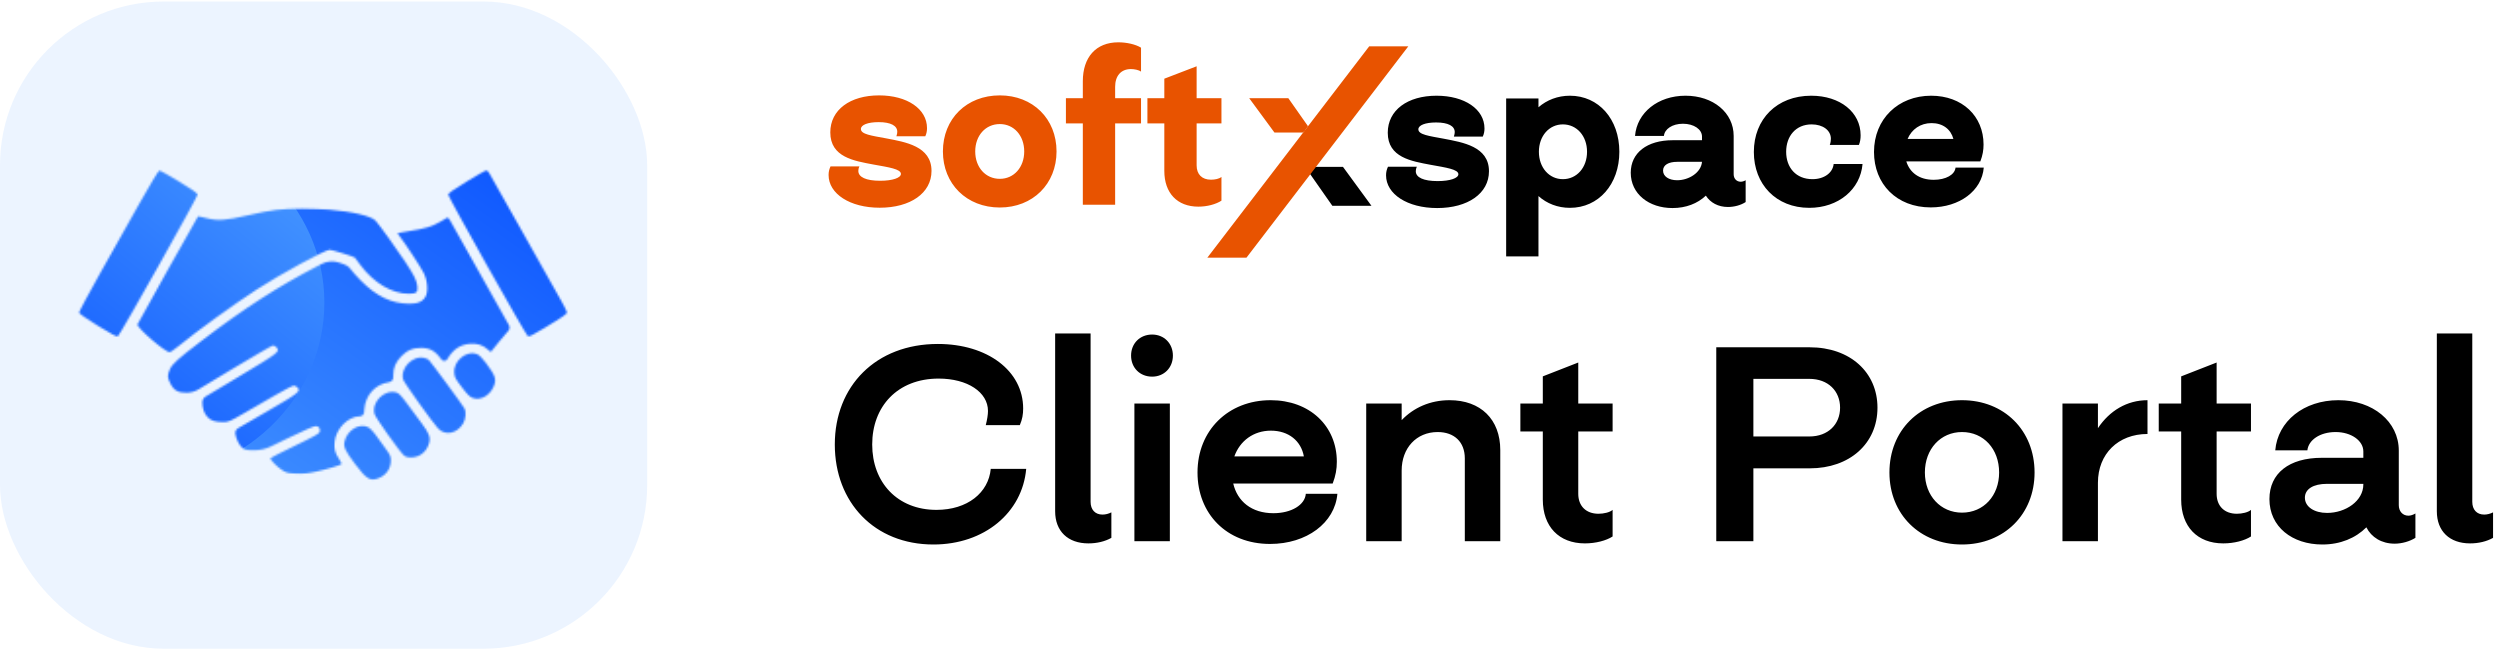 <svg width="1278" height="332" viewBox="0 0 1278 332" fill="none" xmlns="http://www.w3.org/2000/svg">
<rect y="0.777" width="330.842" height="330.842" rx="83.683" fill="#4090FF" fill-opacity="0.1"/>
<mask id="mask0_9709_16785" style="mask-type:alpha" maskUnits="userSpaceOnUse" x="40" y="87" width="250" height="159">
<path fill-rule="evenodd" clip-rule="evenodd" d="M249.863 88.113C250.264 88.744 257.026 100.709 264.889 114.701C279.579 140.845 281.031 143.423 286.58 153.195C288.364 156.338 289.824 159.244 289.824 159.654C289.824 160.538 288.125 161.721 278.145 167.784C272.257 171.361 270.451 172.246 269.828 171.86C268.741 171.188 229.156 100.803 229.161 99.553C229.165 98.786 231.276 97.269 238.294 92.985C243.315 89.921 247.807 87.313 248.278 87.19C248.807 87.052 249.412 87.404 249.863 88.113ZM91.555 92.813C98.782 97.221 100.972 98.786 100.973 99.545C100.973 100.8 61.378 171.196 60.294 171.866C59.657 172.26 57.522 171.15 50.026 166.527C44.821 163.317 40.494 160.331 40.409 159.891C40.325 159.452 45.263 150.205 51.382 139.343C57.501 128.481 66.596 112.331 71.594 103.454C76.591 94.577 81.008 87.26 81.409 87.192C81.809 87.125 86.375 89.654 91.555 92.813ZM168.161 107.162C180.285 108.162 189.813 110.434 192.037 112.856C193.802 114.778 203.082 127.66 207.199 133.902C211.671 140.682 213.003 143.351 213.341 146.204C213.723 149.428 212.895 150.174 208.941 150.166C200.396 150.15 191.147 144.678 184.326 135.606C182.763 133.527 181.434 131.746 181.374 131.648C181.119 131.236 169.609 127.669 168.53 127.668C166.266 127.665 142.836 140.438 131.213 148.012C119.021 155.957 100.647 169.256 91.433 176.805C89.28 178.569 87.159 180.013 86.718 180.014C84.348 180.021 69.851 167.5 70.295 165.829C70.457 165.217 100.77 111.125 101.232 110.623C101.315 110.533 103.325 110.946 105.7 111.541C111.385 112.965 115.304 112.698 126.414 110.132C138.997 107.225 143.941 106.618 154.364 106.697C159.308 106.735 165.516 106.944 168.161 107.162ZM230.042 112.619C231.317 114.715 259.089 164.121 260.191 166.253C260.702 167.241 260.535 168.443 259.774 169.254L259.376 169.678C258.139 170.995 251.757 178.712 250.915 179.908C250.862 179.984 250.121 179.394 249.269 178.598C246.907 176.391 243.908 175.434 240.272 175.726C235.247 176.129 231.471 178.691 228.667 183.6C228.025 184.724 226.44 184.817 225.671 183.776L225.295 183.266C222.397 179.344 219.569 177.814 215.213 177.816C211.083 177.817 208.03 179.128 205.131 182.146C202.251 185.143 201.058 187.966 201.04 191.828L201.035 192.934C201.029 194.165 200.12 195.204 198.901 195.372C191.854 196.347 186.743 202.006 186.213 209.424L186.115 210.788C186.034 211.921 185.094 212.801 183.958 212.807C177.992 212.839 171.763 219.111 171.075 225.78C170.701 229.4 171.201 231.444 173.175 234.379C174.118 235.78 174.716 237.089 174.503 237.29C173.85 237.904 166.563 240.04 161.232 241.18C157.378 242.004 155.044 242.216 151.415 242.071C147.01 241.893 146.462 241.757 144.105 240.244C141.559 238.61 138.024 234.965 138.27 234.226C138.342 234.012 143.968 231.146 150.772 227.859C161.098 222.87 163.192 221.685 163.442 220.688C163.833 219.131 163.071 217.97 161.537 217.785C160.743 217.689 155.735 219.856 147.397 223.901L138.527 228.204C135.868 229.494 132.952 230.165 129.997 230.165C126.243 230.165 125.28 230 124.126 229.161C122.499 227.978 120.744 224.607 120.312 221.837C120.128 220.651 120.691 219.474 121.729 218.873L135.975 210.631C152.779 200.911 153.864 200.068 152.102 198.121C151.614 197.581 150.75 197.14 150.183 197.14C149.615 197.14 145.411 199.302 140.84 201.945C136.27 204.587 129.035 208.77 124.763 211.24C117.273 215.571 116.889 215.732 113.999 215.729C109.815 215.725 107.657 215.007 105.933 213.042C104.284 211.164 103.426 208.653 103.422 205.691C103.421 204.47 104.06 203.339 105.107 202.711L122.511 192.279C142.708 180.172 143.284 179.721 141.319 177.55C140.841 177.023 140.064 176.592 139.591 176.592C139.119 176.592 129.741 182.012 118.752 188.637L101.496 199.041C99.711 200.117 97.675 200.705 95.591 200.746C91.131 200.835 88.925 199.639 87.152 196.171C85.534 193.007 85.49 191.942 86.844 188.794C88.017 186.067 91.022 183.36 102.93 174.299C124.949 157.547 141.838 146.644 161.885 136.241L164.458 134.905C167.192 133.487 170.383 133.237 173.304 134.213C177.301 135.548 178.055 135.985 179.312 137.696C180.103 138.772 182.34 141.272 184.283 143.251C192.285 151.4 200.055 155.162 209.098 155.267C213.501 155.317 216.099 154.192 217.526 151.615C219.024 148.908 218.54 143.276 216.466 139.299C214.827 136.156 207.176 124.498 204.563 121.161C203.763 120.14 203.191 119.236 203.29 119.153C203.39 119.07 205.952 118.628 208.985 118.171C216.99 116.965 220.874 115.814 224.876 113.463C226.827 112.317 228.569 111.3 228.749 111.203C228.927 111.105 229.509 111.743 230.042 112.619ZM244.148 181.186C245.056 181.597 246.852 183.453 248.535 185.719C253.397 192.267 253.947 194.082 252.215 197.874C250.166 202.359 245.557 204.816 241.736 203.461C240.161 202.903 239.054 201.822 236.094 197.955C232.796 193.647 232.39 192.88 232.213 190.616C231.719 184.311 238.76 178.749 244.148 181.186ZM216.801 182.952C217.673 183.152 218.728 183.599 219.144 183.944C220.012 184.665 236.552 207.116 237.4 208.728C238.373 210.573 238.082 214.22 236.788 216.422C233.71 221.661 227.577 222.914 223.958 219.043C221.126 216.015 206.579 195.658 206.116 194.076C204.43 188.316 210.887 181.593 216.801 182.952ZM202.632 200.628C203.904 200.994 205.117 202.282 208.469 206.821C210.795 209.973 214.09 214.423 215.788 216.71C219.32 221.465 220.139 223.654 219.401 226.373C218.162 230.946 214.57 233.834 210.123 233.834C208.292 233.834 207.372 233.56 206.43 232.733C204.244 230.814 192.012 213.609 191.474 211.695C189.756 205.588 196.526 198.872 202.632 200.628ZM188.305 218.423C189.112 218.844 190.68 220.448 191.79 221.986C192.9 223.524 195.157 226.633 196.805 228.894C199.505 232.599 199.802 233.243 199.802 235.397C199.802 239.379 197.522 242.782 193.817 244.329C189.335 246.202 187.432 245.088 181.42 237.073C176.509 230.526 175.539 228.481 176.095 225.852C177.347 219.932 183.744 216.039 188.305 218.423Z" fill="url(#paint0_linear_9709_16785)"/>
</mask>
<g mask="url(#mask0_9709_16785)">
<path fill-rule="evenodd" clip-rule="evenodd" d="M249.863 88.113C250.264 88.744 257.026 100.709 264.889 114.701C279.579 140.845 281.031 143.423 286.58 153.195C288.364 156.338 289.824 159.244 289.824 159.654C289.824 160.538 288.125 161.721 278.145 167.784C272.257 171.361 270.451 172.246 269.828 171.86C268.741 171.188 229.156 100.803 229.161 99.553C229.165 98.786 231.276 97.269 238.294 92.985C243.315 89.921 247.807 87.313 248.278 87.19C248.807 87.052 249.412 87.404 249.863 88.113ZM91.555 92.813C98.782 97.221 100.972 98.786 100.973 99.545C100.973 100.8 61.378 171.196 60.294 171.866C59.657 172.26 57.522 171.15 50.026 166.527C44.821 163.317 40.494 160.331 40.409 159.891C40.325 159.452 45.263 150.205 51.382 139.343C57.501 128.481 66.596 112.331 71.594 103.454C76.591 94.577 81.008 87.26 81.409 87.192C81.809 87.125 86.375 89.654 91.555 92.813ZM168.161 107.162C180.285 108.162 189.813 110.434 192.037 112.856C193.802 114.778 203.082 127.66 207.199 133.902C211.671 140.682 213.003 143.351 213.341 146.204C213.723 149.428 212.895 150.174 208.941 150.166C200.396 150.15 191.147 144.678 184.326 135.606C182.763 133.527 181.434 131.746 181.374 131.648C181.119 131.236 169.609 127.669 168.53 127.668C166.266 127.665 142.836 140.438 131.213 148.012C119.021 155.957 100.647 169.256 91.433 176.805C89.28 178.569 87.159 180.013 86.718 180.014C84.348 180.021 69.851 167.5 70.295 165.829C70.457 165.217 100.77 111.125 101.232 110.623C101.315 110.533 103.325 110.946 105.7 111.541C111.385 112.965 115.304 112.698 126.414 110.132C138.997 107.225 143.941 106.618 154.364 106.697C159.308 106.735 165.516 106.944 168.161 107.162ZM230.042 112.619C231.317 114.715 259.089 164.121 260.191 166.253C260.702 167.241 260.535 168.443 259.774 169.254L259.376 169.678C258.139 170.995 251.757 178.712 250.915 179.908C250.862 179.984 250.121 179.394 249.269 178.598C246.907 176.391 243.908 175.434 240.272 175.726C235.247 176.129 231.471 178.691 228.667 183.6C228.025 184.724 226.44 184.817 225.671 183.776L225.295 183.266C222.397 179.344 219.569 177.814 215.213 177.816C211.083 177.817 208.03 179.128 205.131 182.146C202.251 185.143 201.058 187.966 201.04 191.828L201.035 192.934C201.029 194.165 200.12 195.204 198.901 195.372C191.854 196.347 186.743 202.006 186.213 209.424L186.115 210.788C186.034 211.921 185.094 212.801 183.958 212.807C177.992 212.839 171.763 219.111 171.075 225.78C170.701 229.4 171.201 231.444 173.175 234.379C174.118 235.78 174.716 237.089 174.503 237.29C173.85 237.904 166.563 240.04 161.232 241.18C157.378 242.004 155.044 242.216 151.415 242.071C147.01 241.893 146.462 241.757 144.105 240.244C141.559 238.61 138.024 234.965 138.27 234.226C138.342 234.012 143.968 231.146 150.772 227.859C161.098 222.87 163.192 221.685 163.442 220.688C163.833 219.131 163.071 217.97 161.537 217.785C160.743 217.689 155.735 219.856 147.397 223.901L138.527 228.204C135.868 229.494 132.952 230.165 129.997 230.165C126.243 230.165 125.28 230 124.126 229.161C122.499 227.978 120.744 224.607 120.312 221.837C120.128 220.651 120.691 219.474 121.729 218.873L135.975 210.631C152.779 200.911 153.864 200.068 152.102 198.121C151.614 197.581 150.75 197.14 150.183 197.14C149.615 197.14 145.411 199.302 140.84 201.945C136.27 204.587 129.035 208.77 124.763 211.24C117.273 215.571 116.889 215.732 113.999 215.729C109.815 215.725 107.657 215.007 105.933 213.042C104.284 211.164 103.426 208.653 103.422 205.691C103.421 204.47 104.06 203.339 105.107 202.711L122.511 192.279C142.708 180.172 143.284 179.721 141.319 177.55C140.841 177.023 140.064 176.592 139.591 176.592C139.119 176.592 129.741 182.012 118.752 188.637L101.496 199.041C99.711 200.117 97.675 200.705 95.591 200.746C91.131 200.835 88.925 199.639 87.152 196.171C85.534 193.007 85.49 191.942 86.844 188.794C88.017 186.067 91.022 183.36 102.93 174.299C124.949 157.547 141.838 146.644 161.885 136.241L164.458 134.905C167.192 133.487 170.383 133.237 173.304 134.213C177.301 135.548 178.055 135.985 179.312 137.696C180.103 138.772 182.34 141.272 184.283 143.251C192.285 151.4 200.055 155.162 209.098 155.267C213.501 155.317 216.099 154.192 217.526 151.615C219.024 148.908 218.54 143.276 216.466 139.299C214.827 136.156 207.176 124.498 204.563 121.161C203.763 120.14 203.191 119.236 203.29 119.153C203.39 119.07 205.952 118.628 208.985 118.171C216.99 116.965 220.874 115.814 224.876 113.463C226.827 112.317 228.569 111.3 228.749 111.203C228.927 111.105 229.509 111.743 230.042 112.619ZM244.148 181.186C245.056 181.597 246.852 183.453 248.535 185.719C253.397 192.267 253.947 194.082 252.215 197.874C250.166 202.359 245.557 204.816 241.736 203.461C240.161 202.903 239.054 201.822 236.094 197.955C232.796 193.647 232.39 192.88 232.213 190.616C231.719 184.311 238.76 178.749 244.148 181.186ZM216.801 182.952C217.673 183.152 218.728 183.599 219.144 183.944C220.012 184.665 236.552 207.116 237.4 208.728C238.373 210.573 238.082 214.22 236.788 216.422C233.71 221.661 227.577 222.914 223.958 219.043C221.126 216.015 206.579 195.658 206.116 194.076C204.43 188.316 210.887 181.593 216.801 182.952ZM202.632 200.628C203.904 200.994 205.117 202.282 208.469 206.821C210.795 209.973 214.09 214.423 215.788 216.71C219.32 221.465 220.139 223.654 219.401 226.373C218.162 230.946 214.57 233.834 210.123 233.834C208.292 233.834 207.372 233.56 206.43 232.733C204.244 230.814 192.012 213.609 191.474 211.695C189.756 205.588 196.526 198.872 202.632 200.628ZM188.305 218.423C189.112 218.844 190.68 220.448 191.79 221.986C192.9 223.524 195.157 226.633 196.805 228.894C199.505 232.599 199.802 233.243 199.802 235.397C199.802 239.379 197.522 242.782 193.817 244.329C189.335 246.202 187.432 245.088 181.42 237.073C176.509 230.526 175.539 228.481 176.095 225.852C177.347 219.932 183.744 216.039 188.305 218.423Z" fill="url(#paint1_linear_9709_16785)"/>
<ellipse cx="266.838" cy="149.861" rx="101.02" ry="87.783" fill="url(#paint2_linear_9709_16785)"/>
<ellipse cx="223.76" cy="190.762" rx="124.011" ry="120.527" transform="rotate(-105 223.76 190.762)" fill="url(#paint3_linear_9709_16785)"/>
<ellipse cx="94.75" cy="89.873" rx="94.75" ry="89.873" transform="matrix(-1 0 0 1 165.818 64.863)" fill="url(#paint4_linear_9709_16785)"/>
</g>
<path d="M424.557 85.076H439.324C438.886 85.951 438.777 86.826 438.777 87.374C438.777 90.546 442.715 92.405 449.934 92.405C456.388 92.405 460.545 90.874 460.545 88.905C460.545 86.389 454.31 85.514 446.434 84.092C436.589 82.232 424.448 80.373 424.448 67.684C424.448 56.089 434.62 48.761 449.387 48.761C463.717 48.761 473.889 55.652 473.889 65.496C473.889 66.918 473.671 68.231 473.014 69.653H458.247C458.576 68.669 458.685 67.903 458.685 67.356C458.685 64.293 455.403 62.434 449.169 62.434C443.59 62.434 440.09 63.856 440.09 65.934C440.09 68.669 445.449 69.325 453.106 70.747C462.732 72.606 476.187 74.685 476.187 87.374C476.187 98.749 465.357 106.188 449.715 106.188C434.511 106.188 423.573 99.078 423.573 89.452C423.573 87.811 423.901 86.498 424.557 85.076ZM482.016 77.419C482.016 60.684 494.158 48.761 511.113 48.761C527.958 48.761 540.1 60.684 540.1 77.419C540.1 94.046 527.958 106.078 511.113 106.078C494.158 106.078 482.016 94.046 482.016 77.419ZM498.534 77.419C498.534 85.514 503.784 91.421 511.113 91.421C518.332 91.421 523.583 85.514 523.583 77.419C523.583 69.325 518.332 63.418 511.113 63.418C503.784 63.418 498.534 69.325 498.534 77.419ZM544.898 50.183H553.54V41.541C553.54 29.29 560.212 21.633 571.697 21.633C575.854 21.633 580.448 22.618 583.292 24.368V36.619C582.198 35.744 579.792 35.306 578.151 35.306C573.01 35.306 570.057 38.807 570.057 44.385V50.183H583.292V63.09H570.057V104.656H553.54V63.09H544.898V50.183ZM624.406 63.09H611.717V84.529C611.717 89.124 614.451 91.858 619.046 91.858C621.015 91.858 623.312 91.421 624.406 90.436V102.578C621.561 104.437 617.077 105.641 612.592 105.641C601.763 105.641 595.2 98.64 595.2 87.374V63.09H586.558V50.183H595.2V40.229L611.717 33.884V50.183H624.406V63.09Z" fill="#E85300"/>
<path d="M701.084 105.2H681.088L667.168 85.314H686.538L701.084 105.2Z" fill="black"/>
<path d="M699.944 23.668L668.652 64.528L666.185 67.748L617.197 131.714H637.194L719.94 23.668H699.944Z" fill="#E85300"/>
<path d="M658.577 50.183L664.745 58.965L668.652 64.528C666.185 67.748 667.264 67.144 666.802 66.943C666.992 66.715 667.057 66.611 666.185 67.748H651.497L638.581 50.183H658.577Z" fill="#E85300"/>
<path d="M709.534 85.244H724.3C723.863 86.119 723.754 86.995 723.754 87.541C723.754 90.714 727.691 92.573 734.911 92.573C741.364 92.573 745.521 91.042 745.521 89.073C745.521 86.557 739.286 85.682 731.41 84.26C721.566 82.4 709.424 80.541 709.424 67.852C709.424 56.257 719.597 48.929 734.364 48.929C748.693 48.929 758.866 55.82 758.866 65.665C758.866 67.087 758.647 68.399 757.991 69.821H743.224C743.552 68.837 743.662 68.071 743.662 67.524C743.662 64.461 740.38 62.602 734.145 62.602C728.566 62.602 725.066 64.024 725.066 66.102C725.066 68.837 730.426 69.493 738.083 70.915C747.709 72.775 761.163 74.853 761.163 87.541C761.163 98.917 750.334 106.356 734.692 106.356C719.488 106.356 708.549 99.246 708.549 89.62C708.549 87.979 708.877 86.666 709.534 85.244ZM786.463 131.077H769.946V50.351H786.463V54.835C790.729 51.116 796.308 48.929 802.543 48.929C817.201 48.929 827.811 60.852 827.811 77.587C827.811 94.214 817.201 106.246 802.543 106.246C796.308 106.246 790.729 104.059 786.463 100.23V131.077ZM786.682 77.587C786.682 85.682 791.933 91.589 798.933 91.589C806.043 91.589 811.294 85.682 811.294 77.587C811.294 69.493 806.043 63.586 798.933 63.586C791.933 63.586 786.682 69.493 786.682 77.587ZM855.076 71.681H870.062V69.821C870.062 66.102 865.905 63.258 860.326 63.258C854.857 63.258 850.919 65.993 850.591 69.493H835.824C836.809 57.57 847.528 48.929 861.639 48.929C875.75 48.929 886.251 57.57 886.251 69.493V89.073C886.251 91.37 887.782 92.901 889.86 92.901C890.517 92.901 891.501 92.683 892.376 92.136V103.293C889.86 104.934 886.469 105.809 883.297 105.809C878.375 105.809 874.328 103.621 872.031 100.011C867.765 104.059 861.858 106.356 854.967 106.356C842.934 106.356 833.637 99.136 833.637 88.307C833.637 78.134 841.95 71.681 855.076 71.681ZM850.154 87.213C850.154 90.167 853.107 92.136 857.373 92.136C863.389 92.136 869.624 88.198 870.062 82.728H857.373C852.888 82.728 850.154 84.369 850.154 87.213ZM950.275 74.087H935.399C935.836 72.884 935.945 71.681 935.945 70.915C935.945 66.649 931.898 63.586 926.101 63.586C918.006 63.586 913.084 69.602 913.084 77.587C913.084 85.682 918.116 91.589 926.538 91.589C932.555 91.589 936.93 88.307 937.367 83.822H952.134C951.041 96.839 939.774 106.246 924.898 106.246C907.943 106.246 896.567 94.214 896.567 77.697C896.567 60.852 908.381 48.929 925.882 48.929C940.649 48.929 951.15 57.351 951.15 69.165C951.15 70.915 950.931 72.446 950.275 74.087ZM987.195 48.929C1003.06 48.929 1013.99 59.32 1013.99 73.868C1013.99 76.712 1013.56 79.338 1012.35 82.51H974.506C976.256 88.198 981.069 91.917 988.507 91.917C994.742 91.917 999.336 89.292 999.665 85.682H1014.1C1013.12 97.495 1001.74 106.027 986.976 106.027C969.474 106.027 957.989 93.995 957.989 77.697C957.989 60.852 970.35 48.929 987.195 48.929ZM975.162 71.024H998.571C997.258 66.102 993.211 62.93 987.414 62.93C981.726 62.93 977.241 66.102 975.162 71.024Z" fill="black"/>
<path d="M521.338 217.32H503.922C504.63 214.63 505.055 211.939 505.055 210.099C505.055 200.47 494.577 193.532 479.851 193.532C458.753 193.532 445.868 207.833 445.868 227.232C445.868 246.63 458.753 260.648 478.718 260.648C494.577 260.648 505.338 251.869 506.471 239.692H524.595C522.613 262.064 503.214 278.348 477.161 278.348C447.001 278.348 426.753 256.825 426.753 227.232C426.753 197.355 447.709 175.833 479.426 175.833C504.772 175.833 523.037 189.567 523.037 208.824C523.037 211.798 522.613 214.347 521.338 217.32ZM539.389 261.356V170.452H557.514V256.542C557.514 260.507 559.779 263.055 563.602 263.055C565.16 263.055 566.717 262.631 568.133 261.923V274.949C564.876 276.79 560.77 277.781 556.381 277.781C545.903 277.781 539.389 271.551 539.389 261.356ZM579.904 276.648V206.276H598.029V276.648H579.904ZM578.205 181.78C578.205 175.55 582.736 171.018 588.966 171.018C595.055 171.018 599.586 175.55 599.586 181.78C599.586 188.01 595.055 192.541 588.966 192.541C582.736 192.541 578.205 188.01 578.205 181.78ZM649.546 204.577C669.511 204.577 683.387 217.745 683.387 236.011C683.387 239.834 682.821 243.09 681.263 247.197H630.431C632.555 256.259 639.776 262.347 650.962 262.347C660.166 262.347 667.104 258.099 667.528 252.436H683.67C682.396 267.303 667.953 278.064 649.263 278.064C626.891 278.064 612.165 262.489 612.165 241.533C612.165 220.01 627.882 204.577 649.546 204.577ZM630.997 233.32H666.537C665.121 225.391 658.75 220.152 649.688 220.152C640.767 220.152 633.829 225.391 630.997 233.32ZM698.407 276.648V206.276H716.531V214.771C722.62 208.4 731.116 204.577 741.027 204.577C756.886 204.577 766.939 214.347 766.939 230.064V276.648H748.815V234.312C748.815 225.957 743.435 220.86 734.939 220.86C724.036 220.86 716.531 229.072 716.531 240.542V276.648H698.407ZM824.365 220.577H806.807V252.436C806.807 258.666 810.772 262.631 817.144 262.631C819.834 262.631 822.949 261.923 824.365 260.648V274.241C821.108 276.365 815.728 277.781 810.205 277.781C796.896 277.781 788.683 269.144 788.683 255.409V220.577H777.214V206.276H788.683V192.399L806.807 185.32V206.276H824.365V220.577ZM877.354 177.532H925.071C945.886 177.532 959.762 190.417 959.762 208.4C959.762 226.807 945.461 239.409 925.213 239.409H896.327V276.648H877.354V177.532ZM896.327 223.125H924.93C934.558 223.125 940.647 216.895 940.647 208.4C940.647 199.904 934.558 193.674 924.93 193.674H896.327V223.125ZM965.876 241.533C965.876 220.01 981.451 204.577 1002.97 204.577C1024.5 204.577 1040.07 220.01 1040.07 241.533C1040.07 262.914 1024.5 278.348 1002.97 278.348C981.451 278.348 965.876 262.914 965.876 241.533ZM984 241.533C984 253.427 992.071 262.064 1002.97 262.064C1014.02 262.064 1021.95 253.427 1021.95 241.533C1021.95 229.497 1014.02 220.86 1002.97 220.86C992.071 220.86 984 229.497 984 241.533ZM1054.33 276.648V206.276H1072.46V218.878C1078.4 209.957 1087.32 204.577 1097.8 204.577V221.851C1082.79 221.851 1072.46 232.046 1072.46 246.772V276.648H1054.33ZM1150.7 220.577H1133.14V252.436C1133.14 258.666 1137.1 262.631 1143.48 262.631C1146.17 262.631 1149.28 261.923 1150.7 260.648V274.241C1147.44 276.365 1142.06 277.781 1136.54 277.781C1123.23 277.781 1115.02 269.144 1115.02 255.409V220.577H1103.55V206.276H1115.02V192.399L1133.14 185.32V206.276H1150.7V220.577ZM1186.9 234.028H1208.14V230.772C1208.14 225.249 1201.91 220.86 1193.98 220.86C1185.9 220.86 1180.1 224.966 1179.53 230.205H1163.11C1164.38 215.338 1177.69 204.577 1195.39 204.577C1212.95 204.577 1226.26 215.479 1226.26 230.347V258.241C1226.26 261.356 1228.24 263.622 1231.22 263.622C1232.21 263.622 1233.62 263.197 1234.76 262.489V274.949C1231.78 276.79 1227.82 277.923 1224.14 277.923C1217.48 277.923 1212.24 274.666 1209.69 269.569C1204.17 275.091 1196.38 278.348 1187.18 278.348C1171.75 278.348 1160.13 269.285 1160.13 255.126C1160.13 241.958 1170.19 234.028 1186.9 234.028ZM1178.26 254.418C1178.26 259.091 1183.07 262.206 1189.59 262.206C1199.07 262.206 1208.14 256.117 1208.14 247.621V247.338H1189.59C1182.51 247.338 1178.26 250.029 1178.26 254.418ZM1245.71 261.356V170.452H1263.83V256.542C1263.83 260.507 1266.1 263.055 1269.92 263.055C1271.48 263.055 1273.03 262.631 1274.45 261.923V274.949C1271.19 276.79 1267.09 277.781 1262.7 277.781C1252.22 277.781 1245.71 271.551 1245.71 261.356Z" fill="black"/>
<defs>
<linearGradient id="paint0_linear_9709_16785" x1="289.824" y1="87.16" x2="167.562" y2="313.731" gradientUnits="userSpaceOnUse">
<stop stop-color="#4D9FFF"/>
<stop offset="1" stop-color="#0047FF"/>
</linearGradient>
<linearGradient id="paint1_linear_9709_16785" x1="289.824" y1="87.16" x2="167.562" y2="313.731" gradientUnits="userSpaceOnUse">
<stop stop-color="#4D9FFF"/>
<stop offset="1" stop-color="#0047FF"/>
</linearGradient>
<linearGradient id="paint2_linear_9709_16785" x1="165.818" y1="62.078" x2="321.323" y2="272.1" gradientUnits="userSpaceOnUse">
<stop stop-color="#4D9FFF"/>
<stop offset="1" stop-color="#0047FF"/>
</linearGradient>
<linearGradient id="paint3_linear_9709_16785" x1="99.749" y1="70.235" x2="319.063" y2="335.063" gradientUnits="userSpaceOnUse">
<stop stop-color="#4D9FFF"/>
<stop offset="1" stop-color="#0047FF"/>
</linearGradient>
<linearGradient id="paint4_linear_9709_16785" x1="0" y1="0" x2="162.748" y2="201.367" gradientUnits="userSpaceOnUse">
<stop stop-color="#4D9FFF"/>
<stop offset="1" stop-color="#0047FF"/>
</linearGradient>
</defs>
</svg>
